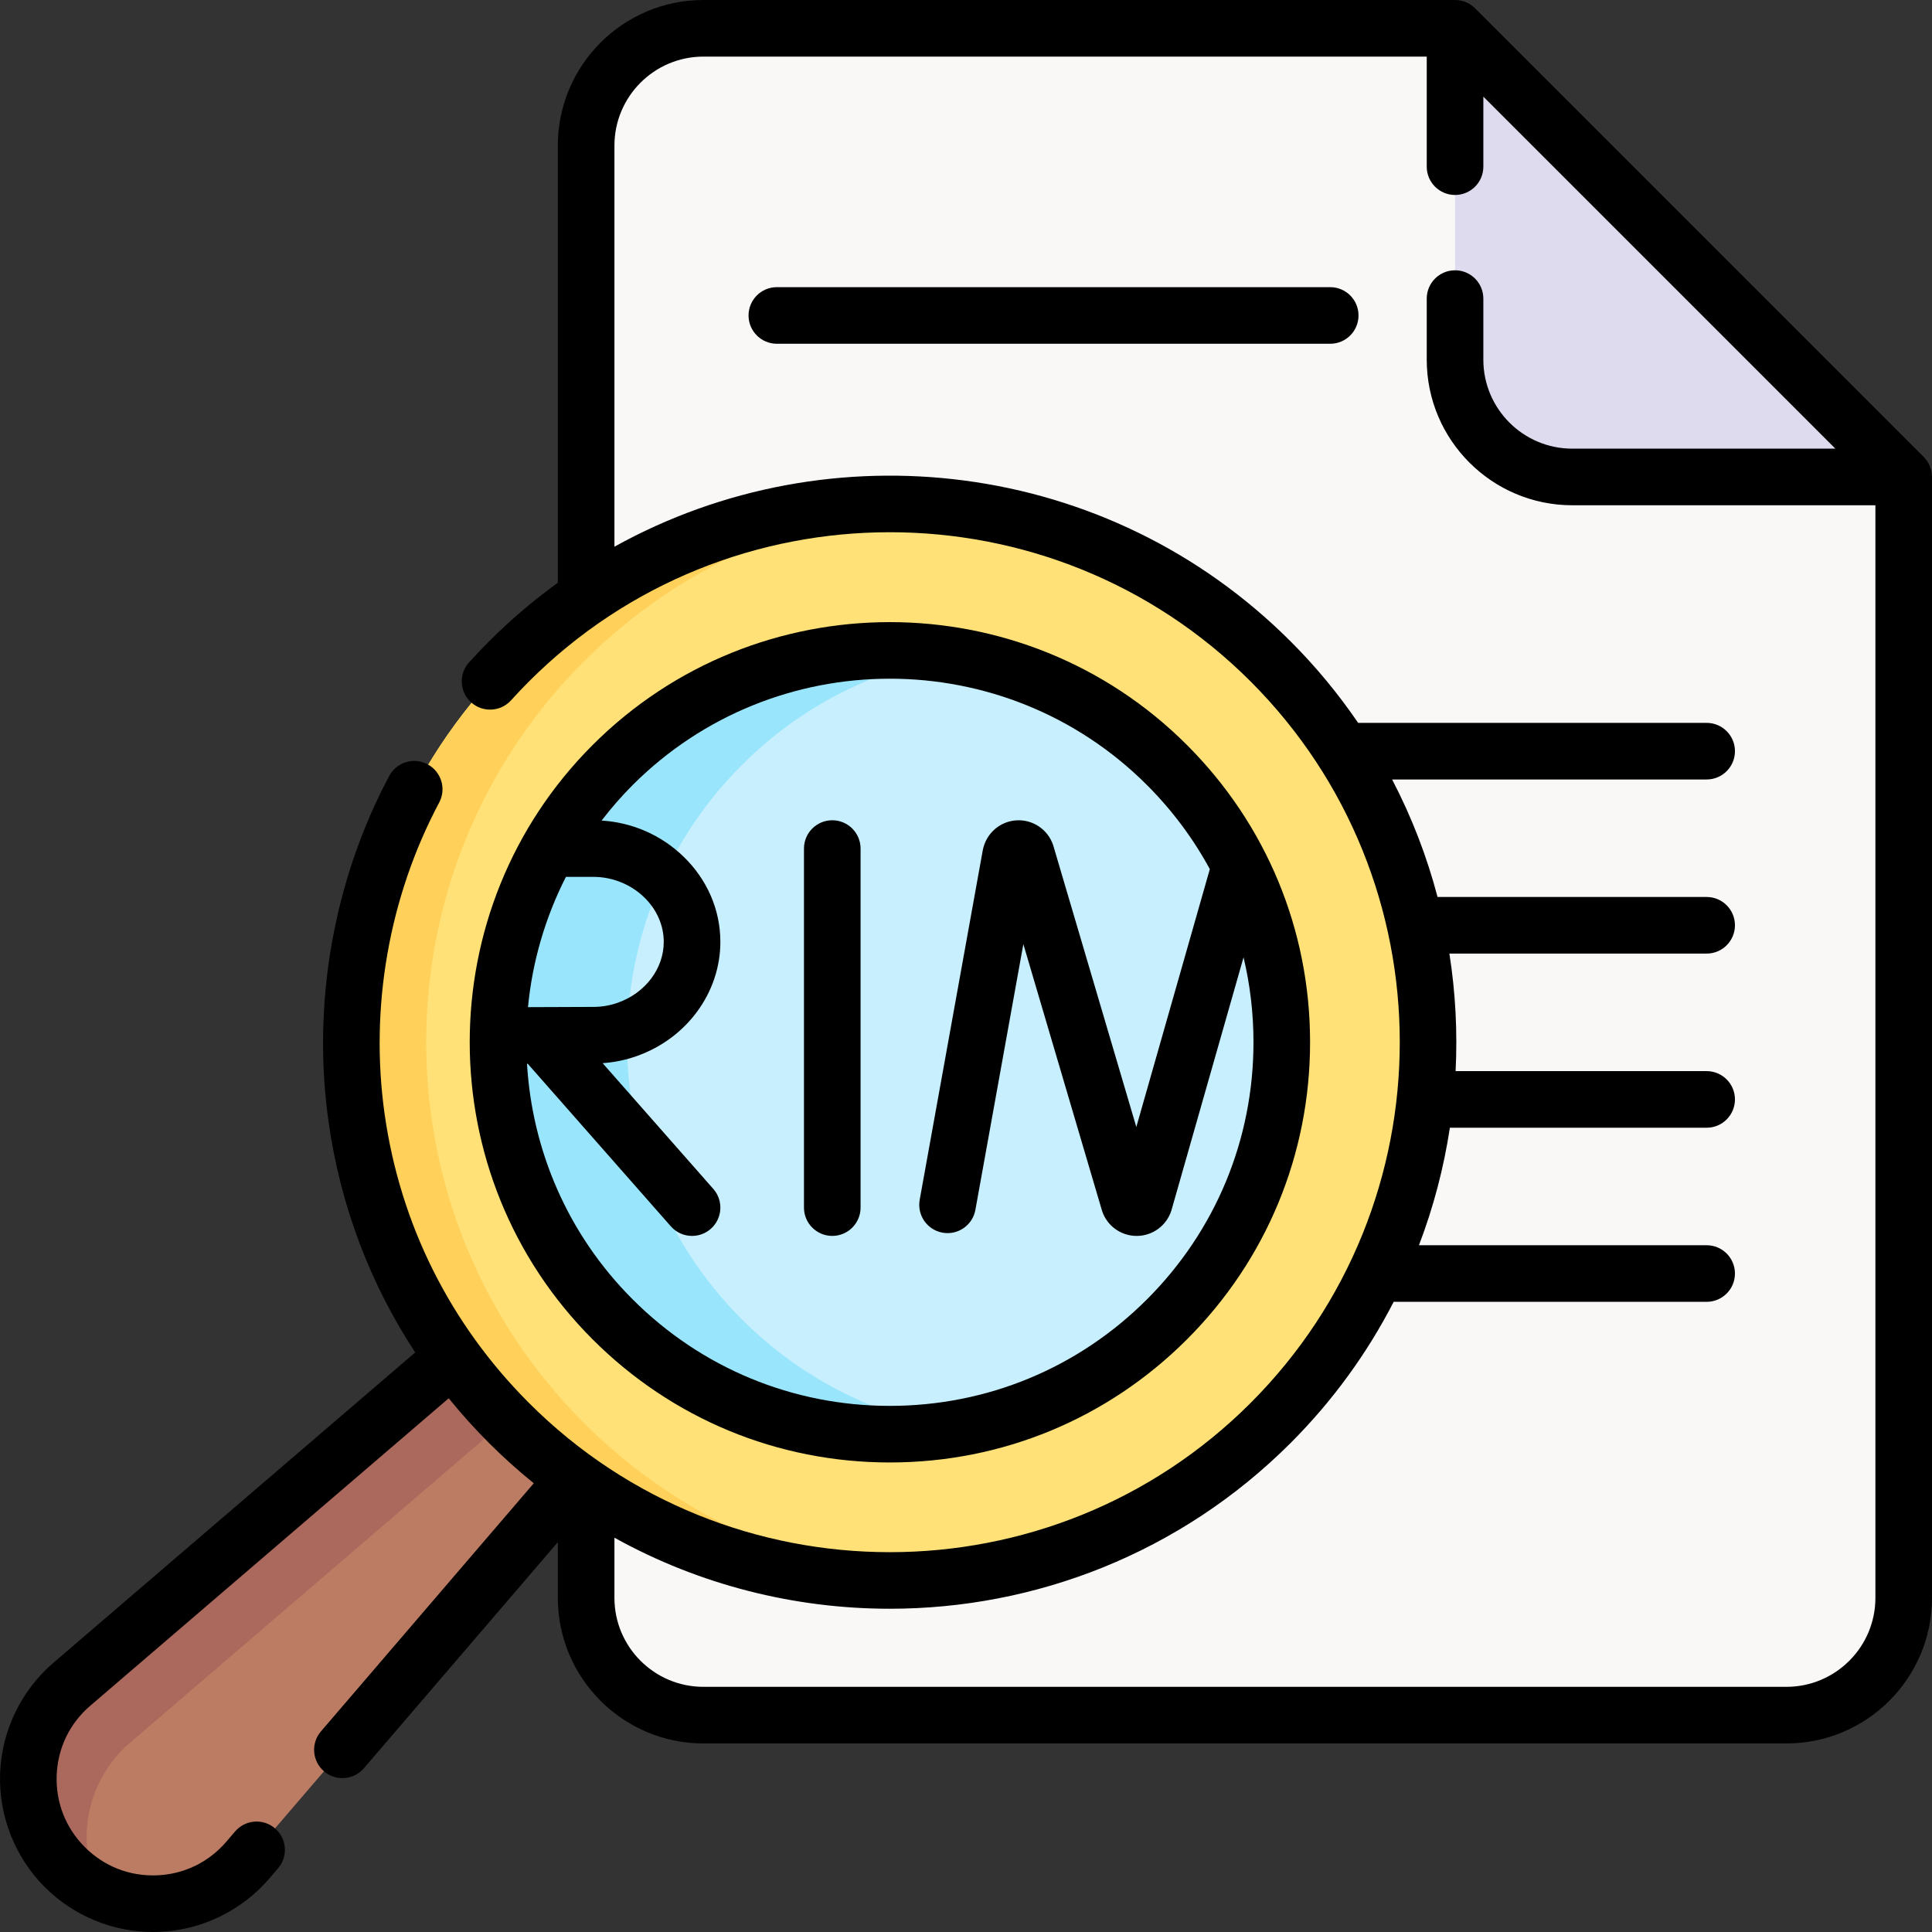<svg xmlns="http://www.w3.org/2000/svg" id="Capa_1" height="512" viewBox="0 0 512 512" width="512"><rect x="0" y="0" width="512" height="512" fill="#333333" stroke="none"/><g><g><path d="m504.5 126.4v297.056c0 17.16-13.91 31.07-31.07 31.07h-287.03c-17.16 0-31.07-13.91-31.07-31.07v-384.886c0-17.16 13.91-31.07 31.07-31.07h199.2z" fill="#faf7f7"></path><path d="m504.5 126.4h-87.83c-17.16 0-31.07-13.91-31.07-31.07v-87.83" fill="#dedbee"></path><g><path d="m17.183 494.817c-13.613-13.613-12.761-35.932 1.851-48.467l129.445-111.05 28.222 28.222-111.05 129.444c-12.536 14.611-34.855 15.464-48.468 1.851z" fill="#bc7c63"></path><path d="m26.216 501.236c-3.253-1.569-6.32-3.71-9.033-6.423-13.611-13.611-12.756-35.927 1.852-48.464l129.448-111.047 15.456 15.456-129.443 111.054c-11.701 10.029-14.581 26.334-8.28 39.424z" fill="#ab695d"></path><circle cx="235.806" cy="276.194" fill="#ffe177" r="142.714"></circle><path d="m154.75 377.108c25.337 25.337 57.84 39.155 90.985 41.454-39.76 2.762-80.445-11.056-110.843-41.454-55.735-55.735-55.735-146.094 0-201.829 30.398-30.391 71.083-44.209 110.843-41.454-33.145 2.299-65.649 16.117-90.985 41.454-55.735 55.735-55.735 146.093 0 201.829z" fill="#ffd15b"></path><path d="m309.255 349.643c-15.811 15.811-35.451 25.462-55.937 28.947-3.928.669-7.884 1.112-11.855 1.316-28.44 1.556-57.394-8.539-79.104-30.263-10.074-10.067-17.648-21.689-22.717-34.1-5.399-13.192-7.962-27.278-7.687-41.316.014-.887.042-1.781.084-2.668 1.098-25.019 11.207-49.714 30.32-68.812 40.562-40.576 106.333-40.576 146.895 0 40.571 40.563 40.571 106.334.001 146.896z" fill="#c8effe"></path><path d="m196.6 349.643c15.913 15.913 35.689 25.583 56.315 29.016-31.953 5.31-65.909-4.359-90.557-29.016-21.468-21.459-31.574-49.979-30.32-78.086 1.102-25.019 11.209-49.709 30.32-68.812 24.648-24.657 58.621-34.326 90.574-29.016-20.626 3.425-40.419 13.094-56.332 29.016-19.111 19.103-29.218 43.793-30.321 68.812-1.254 28.108 8.853 56.627 30.321 78.086z" fill="#99e6fc"></path></g></g><g><path d="m509.802 121.096-118.9-118.9c-1.405-1.406-3.313-2.196-5.302-2.196h-199.2c-21.268 0-38.57 17.302-38.57 38.57v115.863c-6.387 4.62-12.494 9.795-18.244 15.543-1.772 1.772-3.548 3.64-5.277 5.551-2.78 3.071-2.543 7.814.528 10.593 3.071 2.78 7.813 2.543 10.593-.528 1.563-1.727 3.166-3.413 4.762-5.009 52.725-52.716 138.506-52.717 191.224 0 52.716 52.716 52.716 138.498 0 191.223-52.715 52.716-138.498 52.717-191.223 0-20.897-20.897-34.127-47.364-38.259-76.539-3.998-28.228 1.136-57.557 14.456-82.583 1.946-3.657.56-8.198-3.097-10.145-3.658-1.947-8.198-.56-10.145 3.097-14.8 27.808-20.506 60.386-16.066 91.734 3.127 22.081 10.946 42.762 22.947 61.043l-95.885 82.246c-8.541 7.331-13.686 17.987-14.114 29.233-.428 11.249 3.894 22.267 11.857 30.23 7.598 7.597 17.979 11.878 28.69 11.878.508 0 1.018-.01 1.527-.029 11.248-.428 21.905-5.573 29.24-14.12l2.35-2.74c2.697-3.144 2.334-7.879-.811-10.575-3.143-2.696-7.879-2.333-10.575.811l-2.348 2.738c-4.69 5.464-11.234 8.624-18.426 8.898-7.204.268-13.952-2.379-19.039-7.467-5.094-5.094-7.749-11.86-7.475-19.053.274-7.191 3.433-13.733 8.895-18.421l94.997-81.483c3.329 4.106 6.888 8.064 10.678 11.854 3.805 3.804 7.768 7.356 11.863 10.666l-56.403 65.758c-2.697 3.144-2.334 7.879.81 10.576 1.415 1.213 3.151 1.807 4.879 1.807 2.113 0 4.213-.888 5.696-2.617l51.397-59.922v14.779c0 21.268 17.302 38.57 38.57 38.57h287.029c21.268 0 38.57-17.302 38.57-38.57v-297.06c-.002-1.99-.792-3.897-2.199-5.304zm-36.373 325.932h-287.029c-12.997 0-23.57-10.573-23.57-23.57v-15.953c22.609 12.552 47.793 18.83 72.978 18.829 38.467 0 76.933-14.641 106.215-43.923 11.28-11.282 20.378-23.93 27.313-37.412h82.943c4.142 0 7.5-3.358 7.5-7.5s-3.358-7.5-7.5-7.5h-76.242c3.862-10.11 6.591-20.555 8.194-31.14h68.048c4.142 0 7.5-3.358 7.5-7.5s-3.358-7.5-7.5-7.5h-66.532c.527-10.4-.025-20.843-1.643-31.15h68.175c4.142 0 7.5-3.358 7.5-7.5s-3.358-7.5-7.5-7.5h-71.314c-2.818-10.704-6.83-21.156-12.043-31.14h83.358c4.142 0 7.5-3.358 7.5-7.5s-3.358-7.5-7.5-7.5h-92.36c-5.192-7.609-11.151-14.847-17.897-21.594-48.454-48.454-122.051-56.817-179.192-25.093v-106.312c0-12.997 10.573-23.57 23.57-23.57h191.699v29.17c0 4.142 3.358 7.5 7.5 7.5s7.5-3.358 7.5-7.5v-18.564l93.293 93.293h-69.723c-12.997 0-23.57-10.573-23.57-23.57v-16.2c0-4.142-3.358-7.5-7.5-7.5s-7.5 3.358-7.5 7.5v16.2c0 21.268 17.302 38.57 38.57 38.57h80.33v289.559c-.001 12.997-10.574 23.57-23.571 23.57z"></path><path d="m235.806 387.57c29.75 0 57.719-11.585 78.755-32.622 21.034-21.036 32.622-49.007 32.622-78.755 0-29.75-11.585-57.719-32.622-78.756-43.426-43.426-114.085-43.426-157.511 0s-43.426 114.085 0 157.511c21.037 21.037 49.006 32.622 78.756 32.622zm0-207.709c24.677 0 49.362 9.397 68.149 28.183 6.691 6.691 12.272 14.194 16.661 22.285l-19.479 68.335-21.963-74.437c-.024-.083-.051-.167-.079-.25-1.385-4.156-5.393-6.86-9.778-6.574-4.377.287-8.016 3.494-8.867 7.894l-16.72 92.66c-.735 4.077 1.973 7.977 6.049 8.713 4.076.734 7.978-1.973 8.713-6.049l12.707-70.421 20.799 70.492c.027.09.055.18.085.27 1.325 3.936 4.994 6.57 9.143 6.57h.06c4.173-.025 7.839-2.712 9.123-6.686.027-.083.052-.166.076-.25l19.069-66.896c1.733 7.283 2.631 14.819 2.631 22.494 0 25.743-10.025 49.946-28.228 68.149s-42.406 28.228-68.149 28.228-49.946-10.025-68.149-28.228c-17.338-17.338-26.656-39.693-27.995-62.435.065 0 .13 0 .195-.001l37.915 43.078c1.482 1.685 3.552 2.545 5.633 2.545 1.76 0 3.527-.616 4.952-1.87 3.109-2.736 3.412-7.476.675-10.585l-29.332-33.327c3.097-.217 6.131-.841 9.035-1.875 13.259-4.673 22.166-16.835 22.166-30.263 0-8.509-3.494-16.561-9.839-22.674-5.886-5.664-13.501-8.98-21.634-9.481 2.514-3.265 5.239-6.419 8.23-9.409 18.788-18.793 43.463-28.185 68.146-28.185zm-85.828 52.518h7.293c4.967 0 9.847 1.955 13.387 5.361 3.381 3.257 5.243 7.472 5.243 11.869 0 7.078-4.884 13.554-12.174 16.124-2.062.734-4.234 1.106-6.456 1.106-3.975 0-11.547.036-17.351.066 1.143-11.908 4.508-23.635 10.058-34.526z"></path><path d="m220.56 327.529c4.142 0 7.5-3.358 7.5-7.5v-95.152c0-4.142-3.358-7.5-7.5-7.5s-7.5 3.358-7.5 7.5v95.152c0 4.142 3.358 7.5 7.5 7.5z"></path><path d="m352.522 76.099h-146.65c-4.142 0-7.5 3.358-7.5 7.5s3.358 7.5 7.5 7.5h146.649c4.142 0 7.5-3.358 7.5-7.5.001-4.142-3.357-7.5-7.499-7.5z"></path></g></g></svg>